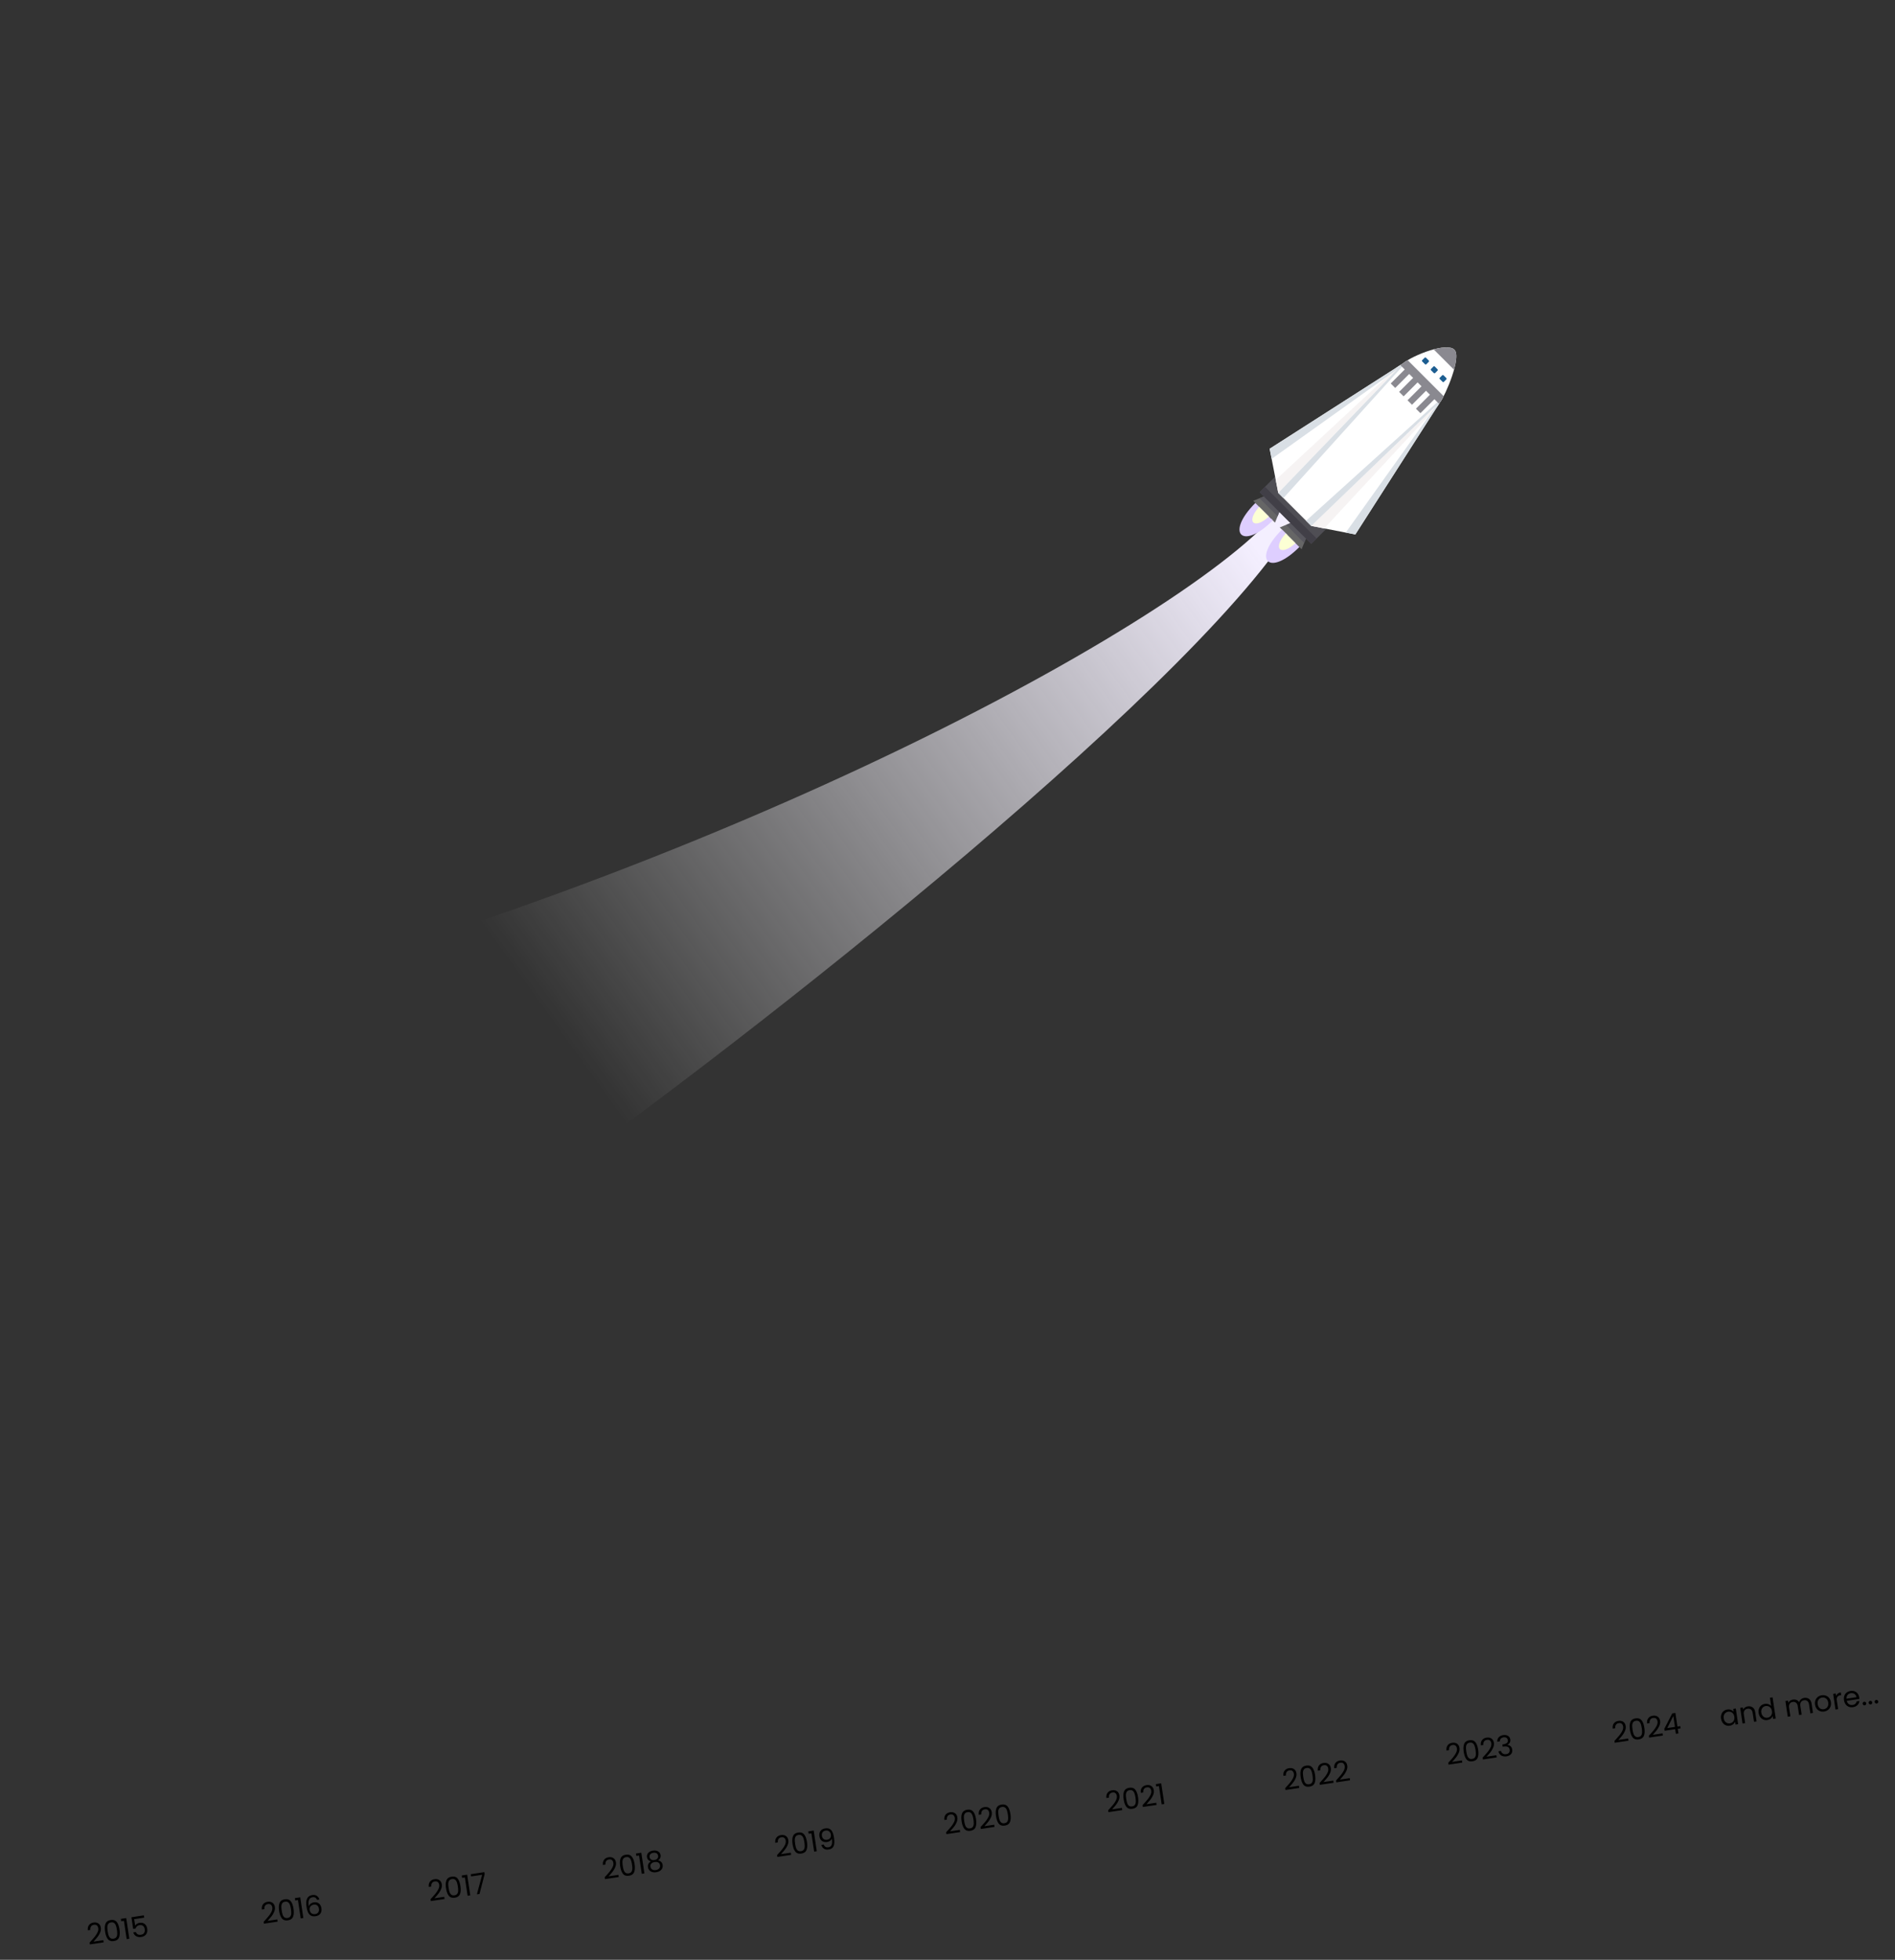 <svg fill="none" xmlns="http://www.w3.org/2000/svg" viewBox="0 0 1180 1220"><rect x="0" y="0" width="1180" height="1220" fill="#333333" stroke="none"/><mask id="a" style="mask-type:alpha" maskUnits="userSpaceOnUse" x="0" y="0" width="1180" height="1220"><path fill="#fff" d="M0 0h1180v1220H0z"/></mask><g mask="url(#a)"><path d="M129.35 624.61c349.599-91.293 643.695-258.153 673.568-317.085l7.971 10.149c-53.09 100.066-344.135 329.108-479.596 424.392C313.491 719.4 138.23 675.903 129.35 624.61z" fill="url(#b)" style="mix-blend-mode:multiply"/><g clip-path="url(#c)"><path fill-rule="evenodd" clip-rule="evenodd" d="M791.881 307.06l3.037 3.036.682.682 3.037 3.037-4.708 11.525-6.446-6.446-.681-.681-6.446-6.446 11.525-4.707zm16.559 16.558l3.039 3.038.681.682 3.037 3.037-4.708 11.525-6.445-6.446-.682-.681-6.447-6.448 11.525-4.707z" fill="#666"/><path fill-rule="evenodd" clip-rule="evenodd" d="M791.882 307.06l3.037 3.036.682.682 3.037 3.037-3.101 7.596-11.25-11.251 7.595-3.1zm16.559 16.558l3.039 3.038.681.682 3.037 3.037-3.102 7.594-11.249-11.249 7.594-3.102z" fill="#58575E"/><g fill-rule="evenodd" clip-rule="evenodd"><path d="M781.705 313.116l10.844 10.844c-18.928 18.928-29.772 8.084-10.844-10.844z" fill="#DECEFF"/><path d="M784.084 315.495l6.086 6.086c-9.401 8.447-14.534 3.314-6.086-6.086z" fill="#FCFFD4"/></g><g fill-rule="evenodd" clip-rule="evenodd"><path d="M798.266 329.676l10.843 10.844c-18.927 18.928-29.771 8.084-10.843-10.844z" fill="#DECEFF"/><path d="M800.645 332.055l6.086 6.087c-9.402 8.446-14.535 3.313-6.086-6.087z" fill="#FCFFD4"/></g><path d="M837.586 317.487l-32.156-32.156-21.082 21.082 32.156 32.156 21.082-21.082z" fill="#4F4E54"/><path fill-rule="evenodd" clip-rule="evenodd" d="M795.967 306.865l20.515 20.515 27.478 5.315 53.006-82.726c2.908-3.629 13.367-27.595 8.662-32.3-4.704-4.704-25.241 3.099-32.249 8.713l-82.767 52.965 5.355 27.518z" fill="#fff"/><path fill-rule="evenodd" clip-rule="evenodd" d="M816.465 327.364l.017.016 8.092 1.565 70.388-75.849 1.792-2.794-80.289 77.062zm56.492-100.713l-2.922 1.869-75.652 70.205 1.583 8.14 76.991-80.214z" fill="#F6F3F3"/><path fill-rule="evenodd" clip-rule="evenodd" d="M837.984 331.539l5.975 1.156 53.007-82.726c.188-.235.407-.557.654-.953l-.724-.07-58.912 82.59v.003zm34.588-104.641l-81.96 52.449 1.225 6.293 80.84-57.662-.105-1.08z" fill="#D9DFE5"/><path fill-rule="evenodd" clip-rule="evenodd" d="M813.287 324.185l3.168 3.168.097-.013 80.38-77.31.036-.059c.455-.568 1.094-1.633 1.831-3.044l-85.51 77.256-.002.002zm-17.32-17.32l3.206 3.206 77.48-85.754-.084-.099c-1.237.737-2.32 1.467-3.193 2.165l-77.409 80.482z" fill="#D9DFE5"/><path fill-rule="evenodd" clip-rule="evenodd" d="M905.412 230.16c1.543-5.565 2.113-10.593.216-12.491-2.034-2.034-7.165-1.675-12.87-.163l12.654 12.654zm-9.344 21.21l.898-1.4c.488-.609 1.187-1.789 1.99-3.35l-22.397-22.397c-1.233.734-2.312 1.463-3.18 2.16l-1.401.897 24.092 24.092-.002-.002z" fill="#8A8990"/><path d="M819.873 335.2l-32.156-32.156-3.37 3.369 32.157 32.156 3.369-3.369z" fill="#413F47"/><path d="M879.25 231.036l-2.791-2.79-10.464 10.464 2.79 2.791 10.465-10.465zm5.234 5.234l-2.791-2.791-10.464 10.464 2.791 2.791 10.464-10.464zm5.232 5.233l-2.79-2.791-10.465 10.465 2.791 2.79 10.464-10.464zm5.237 5.235l-2.791-2.791-10.464 10.465 2.79 2.79 10.465-10.464z" fill="#8A8990"/><path d="M887.941 222.693l1.715 1.715a.594.594 0 01-.001.839l-1.489 1.49a.595.595 0 01-.84.001l-1.715-1.716a.594.594 0 01.001-.839l1.489-1.489a.594.594 0 01.84-.001zm7.194 7.194l-1.716-1.715a.594.594 0 00-.839.001l-1.489 1.489a.593.593 0 00-.001.84l1.715 1.715a.593.593 0 00.839-.001l1.489-1.489a.594.594 0 00.002-.84zm5.464 5.465l-1.715-1.715a.593.593 0 00-.839.001l-1.49 1.489a.595.595 0 00-.001.84l1.716 1.715a.594.594 0 00.839-.001l1.489-1.489a.594.594 0 00.001-.84z" fill="#1D5E91"/></g><path d="M55.797 1209.26c1.326-1.44 2.357-2.6 3.096-3.5.736-.92 1.332-1.84 1.787-2.77.465-.94.636-1.82.513-2.64-.116-.77-.397-1.35-.843-1.73-.435-.4-1.069-.53-1.9-.41-.806.13-1.397.48-1.771 1.05-.364.57-.5 1.27-.41 2.12l-1.566.24c-.152-1.34.097-2.43.747-3.26.651-.84 1.576-1.35 2.774-1.53 1.223-.19 2.24.01 3.054.58.826.56 1.328 1.44 1.506 2.63.148.98-.004 1.99-.456 3.02a12.77 12.77 0 01-1.625 2.75c-.642.81-1.474 1.78-2.496 2.89l6.123-.92.203 1.35-8.562 1.29-.173-1.16zm9.643-6.84c-.307-2.04-.214-3.68.28-4.92.491-1.25 1.567-2 3.229-2.25 1.65-.25 2.893.16 3.73 1.21.836 1.04 1.407 2.58 1.714 4.62.312 2.08.223 3.74-.269 4.99-.491 1.25-1.562 2-3.211 2.25-1.662.25-2.911-.15-3.749-1.2-.837-1.06-1.412-2.62-1.724-4.7zm7.351-1.1c-.155-1.03-.357-1.89-.607-2.59-.24-.7-.605-1.24-1.099-1.61-.48-.38-1.12-.51-1.914-.39-.807.12-1.391.43-1.752.94-.35.5-.541 1.12-.575 1.87-.023.73.043 1.61.198 2.64.16 1.07.36 1.96.6 2.66.25.7.617 1.24 1.098 1.62.494.38 1.144.5 1.95.38.796-.12 1.368-.43 1.717-.93.361-.5.553-1.13.575-1.87.033-.75-.03-1.65-.19-2.72zm2.674-5.34l-.222-1.47 3.346-.51 1.934 12.87-1.637.25-1.713-11.39-1.708.25zm14.323-2.22l-6.247.94.61 4.06c.216-.42.573-.79 1.071-1.11a4.028 4.028 0 011.67-.63c.985-.15 1.818-.07 2.497.26.678.31 1.196.77 1.555 1.38.37.6.609 1.26.718 1.99.128.85.083 1.64-.136 2.37-.219.72-.63 1.33-1.236 1.82-.594.49-1.378.81-2.35.96-1.247.18-2.304.01-3.171-.51-.868-.53-1.465-1.31-1.792-2.35l1.584-.24c.256.65.662 1.13 1.218 1.44.555.3 1.213.4 1.972.28.938-.14 1.602-.52 1.992-1.15.39-.64.514-1.43.375-2.35-.139-.93-.483-1.6-1.033-2.03-.551-.44-1.29-.59-2.215-.45-.63.09-1.158.33-1.586.71a2.64 2.64 0 00-.83 1.38l-1.53.23-1.093-7.26 7.743-1.17.215 1.43zm74.377 2.6c1.325-1.44 2.357-2.61 3.095-3.51.737-.91 1.332-1.83 1.787-2.76.465-.94.636-1.83.513-2.64-.116-.78-.397-1.35-.843-1.73-.435-.4-1.068-.53-1.899-.41-.807.12-1.398.47-1.772 1.05-.364.56-.5 1.27-.409 2.12l-1.567.23c-.152-1.33.097-2.42.748-3.26.65-.84 1.575-1.35 2.773-1.53 1.223-.18 2.241.01 3.054.58.826.57 1.328 1.45 1.506 2.63.148.99-.004 1.99-.456 3.02a13.1 13.1 0 01-1.625 2.76c-.642.81-1.474 1.77-2.496 2.88l6.123-.92.203 1.36-8.561 1.28-.174-1.15zm9.642-6.84c-.307-2.04-.214-3.68.28-4.92.491-1.25 1.568-2 3.229-2.25 1.649-.25 2.893.15 3.73 1.2.836 1.04 1.408 2.58 1.714 4.62.313 2.08.223 3.74-.269 5-.491 1.25-1.562 2-3.211 2.24-1.661.25-2.911-.15-3.748-1.2-.838-1.05-1.413-2.61-1.725-4.69zm7.351-1.11c-.155-1.03-.357-1.89-.607-2.58-.239-.7-.605-1.24-1.098-1.62-.482-.37-1.12-.5-1.915-.38-.807.12-1.391.43-1.752.93-.35.5-.541 1.13-.575 1.87-.023.73.043 1.62.198 2.65.161 1.07.36 1.95.6 2.66.251.7.617 1.24 1.099 1.62.493.37 1.143.5 1.95.38.795-.12 1.367-.43 1.716-.94.362-.5.553-1.12.575-1.87.033-.74-.03-1.65-.191-2.72zm2.674-5.33l-.222-1.48 3.346-.5 1.935 12.87-1.638.25-1.712-11.4-1.709.26zm13.54-.42c-.459-1.27-1.371-1.81-2.735-1.6-1.057.15-1.784.68-2.183 1.58-.401.89-.456 2.26-.164 4.12.181-.66.559-1.21 1.136-1.65.588-.45 1.273-.73 2.056-.85 1.222-.18 2.253.05 3.091.7.85.65 1.375 1.64 1.577 2.98.121.81.07 1.56-.154 2.25a3.53 3.53 0 01-1.194 1.74c-.572.48-1.309.78-2.211.92-1.222.18-2.218.05-2.989-.39-.77-.44-1.364-1.12-1.781-2.04-.418-.92-.733-2.09-.945-3.5-.655-4.36.537-6.76 3.575-7.22 1.163-.17 2.124 0 2.883.53.759.53 1.27 1.27 1.533 2.21l-1.495.22zm-2.022 3.02c-.51.08-.975.26-1.394.54a2.6 2.6 0 00-.961 1.11c-.211.45-.271.98-.18 1.59.136.9.508 1.6 1.115 2.09.606.48 1.396.64 2.369.5.831-.13 1.451-.48 1.861-1.06.42-.6.563-1.34.431-2.22-.139-.92-.485-1.61-1.038-2.06-.555-.46-1.289-.63-2.203-.49zm72.748-3.41c1.325-1.44 2.357-2.61 3.096-3.51.736-.91 1.332-1.83 1.787-2.76.465-.94.636-1.82.513-2.64-.116-.77-.397-1.35-.843-1.73-.436-.4-1.069-.53-1.899-.41-.807.12-1.398.47-1.772 1.05-.364.57-.501 1.27-.41 2.12l-1.566.24c-.153-1.34.097-2.43.747-3.27.651-.83 1.576-1.34 2.774-1.52 1.222-.19 2.24.01 3.054.58.826.56 1.327 1.44 1.506 2.63.148.98-.004 1.99-.457 3.01a12.572 12.572 0 01-1.624 2.76 52.75 52.75 0 01-2.497 2.89l6.124-.92.203 1.35-8.562 1.29-.174-1.16zm9.643-6.84c-.307-2.04-.214-3.68.279-4.92.492-1.25 1.568-2 3.23-2.25 1.649-.25 2.892.15 3.73 1.21.836 1.04 1.407 2.58 1.714 4.62.312 2.07.222 3.74-.269 4.99-.492 1.25-1.562 2-3.211 2.25-1.662.25-2.911-.15-3.749-1.21-.837-1.05-1.412-2.61-1.724-4.69zm7.351-1.1c-.155-1.03-.358-1.9-.607-2.59-.239-.7-.606-1.24-1.099-1.62-.481-.37-1.119-.5-1.914-.38-.807.12-1.391.43-1.753.94-.349.5-.54 1.12-.574 1.87-.023.73.042 1.61.198 2.64.16 1.07.36 1.96.599 2.66.252.7.618 1.24 1.099 1.62.493.37 1.143.5 1.95.38.796-.12 1.368-.43 1.717-.93.361-.51.553-1.13.574-1.87.034-.75-.029-1.65-.19-2.72zm2.673-5.34l-.222-1.47 3.347-.51 1.934 12.87-1.637.25-1.713-11.39-1.709.25zm14.018-2.32l-3.204 12.35-1.637.24 3.299-12.2-6.871 1.04-.209-1.39 8.437-1.27.185 1.23zm74.764 1.93c1.326-1.44 2.357-2.6 3.096-3.5.737-.92 1.332-1.84 1.787-2.77.465-.94.636-1.82.513-2.64-.116-.77-.397-1.35-.843-1.73-.435-.4-1.069-.53-1.899-.41-.807.13-1.398.48-1.772 1.05-.364.57-.501 1.27-.41 2.12l-1.566.24c-.152-1.34.097-2.43.747-3.26.651-.84 1.576-1.35 2.774-1.53 1.223-.19 2.241.01 3.054.58.826.56 1.328 1.44 1.506 2.63.148.98-.004 1.99-.456 3.02a12.78 12.78 0 01-1.625 2.75c-.642.81-1.474 1.78-2.496 2.89l6.123-.92.203 1.35-8.562 1.29-.174-1.16zm9.643-6.84c-.307-2.04-.214-3.68.279-4.92.492-1.25 1.568-2 3.23-2.25 1.649-.25 2.893.16 3.73 1.21.836 1.04 1.407 2.58 1.714 4.62.312 2.07.223 3.74-.269 4.99-.491 1.25-1.562 2-3.211 2.25-1.662.25-2.911-.15-3.749-1.2-.837-1.06-1.412-2.62-1.724-4.7zm7.351-1.1c-.155-1.03-.357-1.89-.607-2.59-.239-.7-.605-1.24-1.099-1.61-.481-.38-1.119-.51-1.914-.39-.807.12-1.391.43-1.752.94-.35.5-.541 1.12-.575 1.87-.023.73.043 1.61.198 2.64.16 1.07.36 1.96.6 2.66.251.7.617 1.24 1.098 1.62.494.38 1.144.5 1.951.38.795-.12 1.367-.43 1.716-.93.361-.5.553-1.13.575-1.87.033-.75-.03-1.65-.191-2.72zm2.674-5.34l-.222-1.47 3.346-.51 1.935 12.87-1.638.25-1.713-11.39-1.708.25zm9.184 3.43c-.703-.16-1.271-.47-1.702-.91-.431-.44-.7-1.02-.807-1.74a3.185 3.185 0 01.221-1.79c.242-.57.655-1.06 1.24-1.45.594-.4 1.342-.67 2.244-.81.902-.13 1.691-.09 2.366.12.685.2 1.228.54 1.626 1.01.409.46.662 1.01.758 1.65.104.69.011 1.32-.278 1.9-.292.57-.739 1.02-1.342 1.37.769.11 1.411.42 1.923.93.523.49.845 1.13.964 1.93.116.77.028 1.48-.264 2.11-.295.63-.768 1.16-1.42 1.58-.641.41-1.413.69-2.315.82-.902.14-1.72.11-2.455-.1-.725-.22-1.319-.58-1.785-1.1-.467-.52-.759-1.17-.874-1.94-.12-.8-.009-1.51.333-2.14.341-.64.864-1.12 1.567-1.44zm4.409-3.48c-.108-.73-.43-1.25-.963-1.57-.534-.32-1.216-.42-2.046-.29-.819.12-1.436.41-1.852.87-.416.47-.569 1.07-.458 1.8.1.67.423 1.16.971 1.5.559.32 1.23.43 2.013.31.795-.12 1.405-.42 1.831-.89.436-.49.604-1.07.504-1.73zm-2.148 3.87c-.878.13-1.565.44-2.06.94-.497.49-.684 1.14-.561 1.96.114.76.473 1.33 1.077 1.72.615.38 1.38.5 2.293.36.914-.14 1.603-.48 2.068-1.02.464-.54.639-1.19.525-1.95-.119-.8-.483-1.36-1.092-1.7-.61-.34-1.36-.45-2.25-.31zm76.218-4.34c1.325-1.44 2.356-2.6 3.095-3.5.737-.92 1.332-1.84 1.787-2.77.465-.94.636-1.82.513-2.64-.116-.77-.397-1.35-.843-1.73-.435-.4-1.068-.53-1.899-.41-.807.12-1.398.47-1.772 1.05-.364.57-.501 1.27-.41 2.12l-1.566.24c-.152-1.34.097-2.43.748-3.27.65-.83 1.575-1.34 2.773-1.52 1.223-.19 2.241.01 3.054.58.826.56 1.328 1.44 1.506 2.63.148.98-.004 1.99-.456 3.01a12.614 12.614 0 01-1.625 2.76c-.642.81-1.474 1.78-2.496 2.89l6.123-.92.203 1.35-8.561 1.29-.174-1.16zm9.642-6.84c-.307-2.04-.214-3.68.28-4.92.491-1.25 1.567-2 3.229-2.25 1.649-.25 2.893.16 3.73 1.21.836 1.04 1.407 2.58 1.714 4.62.312 2.07.223 3.74-.269 4.99-.491 1.25-1.562 2-3.211 2.25-1.662.25-2.911-.15-3.749-1.21-.837-1.05-1.412-2.61-1.724-4.69zm7.351-1.1c-.155-1.03-.357-1.9-.607-2.59-.239-.7-.605-1.24-1.099-1.61-.481-.38-1.119-.51-1.914-.39-.807.12-1.391.43-1.752.94-.35.5-.541 1.12-.575 1.87-.023.73.043 1.61.198 2.64.16 1.07.36 1.96.6 2.66.251.7.617 1.24 1.099 1.62.493.37 1.143.5 1.95.38.795-.12 1.367-.43 1.716-.93.362-.51.553-1.13.575-1.87.033-.75-.03-1.65-.191-2.72zm2.674-5.34l-.222-1.47 3.346-.51 1.935 12.87-1.638.25-1.713-11.39-1.708.25zm9.404 6.71c.221.66.572 1.14 1.055 1.44.494.3 1.109.4 1.845.29.985-.15 1.651-.64 1.998-1.49.358-.84.388-2.17.09-3.99-.169.57-.521 1.05-1.056 1.45a4.21 4.21 0 01-1.873.73c-.795.12-1.532.07-2.209-.16a3.638 3.638 0 01-1.676-1.22c-.45-.57-.743-1.31-.876-2.2-.191-1.27.023-2.34.643-3.22.618-.9 1.603-1.45 2.956-1.65 1.661-.25 2.906.11 3.732 1.09.839.98 1.419 2.54 1.74 4.68.225 1.49.274 2.75.147 3.76-.114 1.01-.454 1.82-1.018 2.43-.552.6-1.38.99-2.484 1.15-1.21.19-2.203 0-2.977-.55-.775-.55-1.285-1.32-1.532-2.32l1.495-.22zm2.12-2.98c.795-.12 1.411-.46 1.848-1.02.435-.58.59-1.29.463-2.13-.134-.89-.491-1.57-1.071-2.04-.581-.47-1.322-.64-2.224-.5-.831.12-1.456.48-1.876 1.08-.408.6-.548 1.32-.419 2.17.13.87.478 1.53 1.043 1.98.565.45 1.31.6 2.236.46zm74.082-4.64c1.325-1.44 2.357-2.61 3.095-3.51.737-.91 1.333-1.83 1.788-2.76.464-.94.635-1.82.512-2.64-.116-.77-.396-1.35-.842-1.73-.436-.4-1.069-.53-1.9-.41-.807.12-1.397.47-1.771 1.05-.365.57-.501 1.27-.41 2.12l-1.566.24c-.153-1.34.096-2.43.747-3.27.651-.83 1.575-1.34 2.774-1.52 1.222-.19 2.24.01 3.054.58.825.56 1.327 1.44 1.506 2.63.148.98-.005 1.99-.457 3.01a12.611 12.611 0 01-1.624 2.76c-.643.81-1.475 1.78-2.497 2.89l6.123-.92.204 1.35-8.562 1.29-.174-1.16zm9.642-6.84c-.307-2.04-.213-3.68.28-4.92.491-1.25 1.568-2 3.229-2.25 1.65-.25 2.893.16 3.731 1.21.836 1.04 1.407 2.58 1.714 4.62.312 2.07.222 3.74-.269 4.99-.492 1.25-1.562 2-3.212 2.25-1.661.25-2.911-.15-3.748-1.21-.838-1.05-1.413-2.61-1.725-4.69zm7.352-1.1c-.155-1.03-.358-1.9-.607-2.59-.24-.7-.606-1.24-1.099-1.62-.481-.37-1.12-.5-1.915-.38-.807.12-1.391.43-1.752.94-.349.5-.541 1.12-.574 1.87-.024.73.042 1.61.197 2.64.161 1.07.361 1.96.6 2.66.251.7.618 1.24 1.099 1.62.493.37 1.143.5 1.95.38.795-.12 1.367-.43 1.717-.93.361-.51.552-1.13.574-1.87.034-.75-.03-1.65-.19-2.72zm4.422 4.72c1.325-1.44 2.357-2.6 3.095-3.5.737-.92 1.332-1.84 1.787-2.77.465-.94.636-1.82.513-2.64-.116-.77-.397-1.35-.843-1.73-.435-.4-1.068-.53-1.899-.41-.807.13-1.398.47-1.772 1.05-.364.57-.5 1.27-.409 2.12l-1.567.24c-.152-1.34.097-2.43.748-3.26.65-.84 1.575-1.35 2.773-1.53 1.223-.19 2.241.01 3.054.58.826.56 1.328 1.44 1.506 2.63.148.98-.004 1.99-.456 3.02a12.78 12.78 0 01-1.625 2.75c-.642.81-1.474 1.78-2.496 2.89l6.123-.92.203 1.35-8.561 1.29-.174-1.16zm9.642-6.84c-.307-2.04-.214-3.68.28-4.92.491-1.25 1.568-2 3.229-2.25 1.649-.25 2.893.16 3.73 1.21.836 1.04 1.408 2.58 1.714 4.62.313 2.07.223 3.74-.269 4.99-.491 1.25-1.562 2-3.211 2.25-1.661.25-2.911-.15-3.748-1.2-.838-1.06-1.413-2.62-1.725-4.7zm7.351-1.1c-.155-1.03-.357-1.9-.607-2.59-.239-.7-.605-1.24-1.098-1.61-.482-.38-1.12-.51-1.915-.39-.807.12-1.391.43-1.752.94-.35.5-.541 1.12-.575 1.87-.023.73.043 1.61.198 2.64.161 1.07.36 1.96.6 2.66.251.7.617 1.24 1.099 1.62.493.37 1.143.5 1.95.38.795-.12 1.367-.43 1.716-.93.362-.5.553-1.13.575-1.87.033-.75-.03-1.65-.191-2.72zm62.487-2.52c1.326-1.44 2.357-2.61 3.096-3.51.737-.91 1.332-1.83 1.787-2.76.465-.94.636-1.83.513-2.64-.116-.78-.397-1.35-.843-1.73-.435-.4-1.069-.54-1.899-.41-.807.12-1.398.47-1.772 1.05-.364.56-.501 1.27-.41 2.12l-1.566.23c-.152-1.33.097-2.42.747-3.26.651-.84 1.576-1.35 2.774-1.53 1.223-.18 2.241.01 3.054.58.826.57 1.328 1.45 1.506 2.63.148.99-.004 1.99-.456 3.02a13.1 13.1 0 01-1.625 2.76c-.642.81-1.474 1.77-2.496 2.88l6.123-.92.203 1.36-8.562 1.28-.174-1.15zm9.643-6.84c-.307-2.04-.214-3.68.279-4.92.492-1.25 1.568-2 3.23-2.25 1.649-.25 2.893.15 3.73 1.2.836 1.04 1.407 2.58 1.714 4.62.312 2.08.223 3.74-.269 5-.491 1.25-1.562 2-3.211 2.24-1.662.25-2.911-.15-3.749-1.2-.837-1.05-1.412-2.61-1.724-4.69zm7.351-1.11c-.155-1.03-.357-1.89-.607-2.58-.239-.7-.605-1.24-1.099-1.62-.481-.38-1.119-.5-1.914-.38-.807.12-1.391.43-1.752.93-.35.5-.541 1.13-.575 1.87-.023.73.043 1.62.198 2.65.16 1.07.36 1.95.6 2.66.251.7.617 1.24 1.098 1.62.494.37 1.144.5 1.951.38.795-.12 1.367-.43 1.716-.94.361-.5.553-1.12.575-1.87.033-.74-.03-1.65-.191-2.72zm4.422 4.73c1.325-1.44 2.357-2.61 3.096-3.51.736-.91 1.332-1.83 1.787-2.76.465-.94.636-1.82.512-2.64-.115-.77-.396-1.35-.842-1.73-.436-.4-1.069-.53-1.9-.41-.806.12-1.397.47-1.771 1.05-.364.56-.501 1.27-.41 2.12l-1.566.23c-.153-1.33.097-2.42.747-3.26.651-.84 1.575-1.34 2.774-1.52 1.222-.19 2.24 0 3.054.57.825.57 1.327 1.45 1.506 2.63.148.99-.004 2-.457 3.02a12.85 12.85 0 01-1.624 2.76c-.642.81-1.475 1.77-2.497 2.89l6.124-.92.203 1.35-8.562 1.28-.174-1.15zm8.49-11.6l-.222-1.48 3.346-.5 1.935 12.87-1.638.25-1.712-11.4-1.709.26zm80.329 1.03c1.325-1.44 2.357-2.6 3.095-3.5.737-.92 1.333-1.84 1.788-2.77.465-.94.636-1.82.512-2.64-.116-.77-.396-1.35-.842-1.73-.436-.4-1.069-.53-1.9-.41-.807.12-1.397.47-1.771 1.05-.364.57-.501 1.27-.41 2.12l-1.566.24c-.153-1.34.096-2.43.747-3.26.651-.84 1.575-1.35 2.774-1.53 1.222-.19 2.24.01 3.054.58.825.56 1.327 1.44 1.506 2.63.148.98-.004 1.99-.457 3.02a12.776 12.776 0 01-1.624 2.75c-.643.81-1.475 1.78-2.497 2.89l6.124-.92.203 1.35-8.562 1.29-.174-1.16zm9.642-6.84c-.306-2.04-.213-3.68.28-4.92.492-1.25 1.568-2 3.229-2.25 1.65-.25 2.893.16 3.731 1.21.836 1.04 1.407 2.58 1.714 4.62.312 2.07.222 3.74-.269 4.99-.492 1.25-1.562 2-3.212 2.25-1.661.25-2.91-.15-3.748-1.2-.838-1.06-1.412-2.62-1.725-4.7zm7.352-1.1c-.155-1.03-.358-1.9-.607-2.59-.239-.7-.606-1.24-1.099-1.61-.481-.38-1.119-.51-1.915-.39-.807.12-1.391.43-1.752.94-.349.5-.541 1.12-.574 1.87-.024.73.042 1.61.197 2.64.161 1.07.361 1.96.6 2.66.251.7.618 1.24 1.099 1.62.493.37 1.143.5 1.95.38.795-.12 1.368-.43 1.717-.93.361-.5.553-1.13.574-1.87.034-.75-.03-1.65-.19-2.72zm4.422 4.72c1.325-1.44 2.357-2.6 3.095-3.5a14.6 14.6 0 001.787-2.77c.465-.94.636-1.82.513-2.64-.116-.77-.397-1.35-.842-1.73-.436-.39-1.069-.53-1.9-.41-.807.13-1.397.48-1.772 1.05-.364.57-.5 1.27-.409 2.12l-1.567.24c-.152-1.34.097-2.43.748-3.26.65-.84 1.575-1.35 2.774-1.53 1.222-.18 2.24.01 3.053.58.826.56 1.328 1.44 1.506 2.63.148.98-.004 1.99-.456 3.02a12.776 12.776 0 01-1.624 2.75c-.643.81-1.475 1.78-2.497 2.89l6.123-.92.204 1.35-8.562 1.29-.174-1.16zm10.238-1.54c1.325-1.43 2.357-2.6 3.096-3.5.736-.91 1.332-1.83 1.787-2.76.465-.95.636-1.83.513-2.65-.116-.77-.397-1.35-.843-1.73-.436-.39-1.069-.53-1.899-.4-.807.12-1.398.47-1.772 1.04-.364.57-.501 1.28-.41 2.12l-1.566.24c-.153-1.34.097-2.42.747-3.26.651-.84 1.576-1.35 2.774-1.53 1.222-.18 2.24.01 3.054.58.826.57 1.328 1.44 1.506 2.63.148.98-.004 1.99-.457 3.02a12.736 12.736 0 01-1.624 2.75c-.642.82-1.475 1.78-2.497 2.89l6.124-.92.203 1.35-8.562 1.29-.174-1.16zm69.877-11.02c1.325-1.43 2.357-2.6 3.096-3.5.736-.91 1.332-1.84 1.787-2.77.465-.94.636-1.82.513-2.64-.116-.77-.397-1.35-.843-1.73-.436-.39-1.069-.53-1.899-.41-.807.13-1.398.48-1.772 1.05-.364.57-.501 1.27-.41 2.12l-1.566.24c-.152-1.34.097-2.43.747-3.26.651-.84 1.576-1.35 2.774-1.53 1.222-.18 2.24.01 3.054.58.826.57 1.328 1.44 1.506 2.63.148.98-.004 1.99-.457 3.02a12.736 12.736 0 01-1.624 2.75c-.642.81-1.474 1.78-2.496 2.89l6.123-.92.203 1.35-8.562 1.29-.174-1.16zm9.643-6.84c-.307-2.04-.214-3.68.279-4.92.492-1.25 1.568-2 3.23-2.25 1.649-.24 2.893.16 3.73 1.21.836 1.04 1.407 2.58 1.714 4.62.312 2.08.223 3.74-.269 4.99-.491 1.25-1.562 2-3.211 2.25-1.662.25-2.911-.15-3.749-1.2-.837-1.05-1.412-2.62-1.724-4.7zm7.351-1.1c-.155-1.03-.357-1.89-.607-2.58-.239-.71-.606-1.25-1.099-1.62-.481-.38-1.119-.51-1.914-.39-.807.12-1.391.43-1.753.94-.349.5-.54 1.12-.574 1.87-.023.73.042 1.61.198 2.64.16 1.07.36 1.96.599 2.66.252.7.618 1.24 1.099 1.62.494.38 1.144.5 1.951.38.795-.12 1.367-.43 1.716-.93.361-.5.553-1.13.574-1.87.034-.75-.029-1.65-.19-2.72zm4.422 4.72c1.325-1.43 2.357-2.6 3.095-3.5.737-.91 1.333-1.83 1.788-2.76.465-.95.635-1.83.512-2.65-.116-.77-.396-1.35-.842-1.73-.436-.39-1.069-.53-1.9-.4-.807.12-1.397.47-1.771 1.04-.365.57-.501 1.28-.41 2.12l-1.566.24c-.153-1.34.096-2.42.747-3.26.651-.84 1.575-1.35 2.774-1.53 1.222-.18 2.24.01 3.054.58.825.57 1.327 1.44 1.506 2.63.148.98-.004 1.99-.457 3.02a12.776 12.776 0 01-1.624 2.75c-.643.82-1.475 1.78-2.497 2.89l6.123-.92.204 1.35-8.562 1.29-.174-1.16zm9.146-9.89c-.081-1.1.212-2.02.879-2.75s1.605-1.19 2.816-1.37c.807-.12 1.523-.08 2.149.13.636.19 1.14.52 1.512.97.383.45.622 1 .717 1.62.11.74-.008 1.41-.355 2.01a2.817 2.817 0 01-1.482 1.27l.013.09c.8.08 1.467.36 2.002.85.535.49.87 1.18 1.006 2.09.101.67.039 1.31-.187 1.9-.229.58-.628 1.07-1.199 1.47-.571.4-1.289.67-2.155.8-1.258.19-2.34.02-3.245-.51-.907-.55-1.498-1.42-1.775-2.61l1.566-.24c.19.7.568 1.24 1.135 1.61.566.38 1.264.51 2.095.38.83-.12 1.427-.43 1.79-.92.373-.51.508-1.11.405-1.79-.134-.89-.527-1.49-1.179-1.79-.652-.3-1.578-.37-2.776-.19l-.41.07-.203-1.36.427-.06c1.09-.18 1.888-.48 2.394-.91.504-.44.701-1.02.59-1.76-.094-.63-.378-1.1-.85-1.42-.461-.32-1.071-.42-1.83-.31-.736.11-1.301.39-1.694.84-.394.45-.585 1-.571 1.65l-1.585.24zm72.945-.51c1.32-1.44 2.36-2.61 3.09-3.51.74-.91 1.34-1.83 1.79-2.76.47-.94.64-1.82.51-2.64-.11-.77-.39-1.35-.84-1.73-.43-.4-1.07-.53-1.9-.41-.8.12-1.4.47-1.77 1.05-.36.56-.5 1.27-.41 2.12l-1.57.23c-.15-1.33.1-2.42.75-3.26.65-.84 1.58-1.35 2.78-1.53 1.22-.18 2.24.01 3.05.58.83.57 1.33 1.45 1.51 2.63.14.99-.01 2-.46 3.02-.44 1.01-.98 1.93-1.63 2.76-.64.81-1.47 1.77-2.49 2.89l6.12-.93.2 1.36-8.56 1.28-.17-1.15zm9.64-6.84c-.31-2.04-.21-3.68.28-4.92.49-1.25 1.57-2 3.23-2.25 1.65-.25 2.89.15 3.73 1.2.84 1.04 1.41 2.58 1.71 4.62.32 2.08.23 3.74-.26 5-.5 1.25-1.57 2-3.22 2.24-1.66.25-2.91-.15-3.74-1.2-.84-1.05-1.42-2.61-1.73-4.69zm7.35-1.1c-.15-1.04-.35-1.9-.6-2.59-.24-.7-.61-1.24-1.1-1.62-.48-.37-1.12-.5-1.92-.38-.8.12-1.39.43-1.75.93-.35.5-.54 1.13-.57 1.87-.03.74.04 1.62.19 2.65.16 1.07.36 1.95.6 2.66.25.7.62 1.24 1.1 1.62.5.37 1.15.5 1.95.38s1.37-.43 1.72-.93c.36-.51.55-1.13.57-1.87.04-.75-.03-1.66-.19-2.72zm4.42 4.72c1.33-1.44 2.36-2.61 3.1-3.51.74-.91 1.33-1.83 1.79-2.76.46-.94.63-1.82.51-2.64-.12-.77-.4-1.35-.84-1.73-.44-.4-1.07-.53-1.9-.41-.81.12-1.4.47-1.77 1.05-.37.56-.5 1.27-.41 2.12l-1.57.23c-.15-1.33.1-2.42.75-3.26.65-.84 1.57-1.34 2.77-1.52 1.22-.19 2.24 0 3.06.57.82.57 1.32 1.45 1.5 2.64.15.98 0 1.99-.46 3.01-.44 1.02-.98 1.93-1.62 2.76-.64.81-1.47 1.77-2.5 2.89l6.13-.92.2 1.35-8.56 1.29-.18-1.16zm9.81-3.08l-.18-1.23 4.94-9.59 1.95-.29 1.27 8.48 1.78-.27.21 1.4-1.78.27.43 2.87-1.6.24-.43-2.87-6.59.99zm5.43-9.19l-3.77 7.51 4.79-.72-1.02-6.79zm29.73 1.65c-.15-.99-.08-1.9.21-2.7.29-.82.75-1.5 1.39-2.02.65-.52 1.41-.84 2.27-.97.86-.13 1.63-.06 2.31.21.68.28 1.22.67 1.62 1.18l-.27-1.78 1.64-.25 1.46 9.76-1.64.24-.27-1.81c-.23.62-.64 1.16-1.23 1.64-.57.46-1.28.76-2.12.88-.87.13-1.68.04-2.45-.28-.76-.33-1.4-.84-1.92-1.55-.52-.71-.86-1.56-1-2.55zm8.26-1.22c-.11-.74-.36-1.36-.74-1.86-.37-.5-.84-.85-1.39-1.06a3.27 3.27 0 00-1.73-.2c-.6.09-1.13.32-1.59.68-.45.36-.79.83-1 1.42-.22.6-.27 1.26-.16 1.99.11.75.36 1.38.74 1.9.38.5.84.86 1.38 1.08.54.21 1.12.27 1.72.18a3.26 3.26 0 001.59-.68c.47-.37.81-.85 1.02-1.44.22-.61.27-1.28.16-2.01zm8.37-6.41c1.18-.18 2.2.04 3.05.65.84.6 1.36 1.58 1.56 2.93l.87 5.75-1.6.24-.83-5.51c-.15-.98-.5-1.68-1.07-2.12-.56-.45-1.27-.61-2.11-.48-.85.13-1.5.49-1.93 1.11-.41.6-.55 1.42-.39 2.44l.81 5.39-1.62.25-1.47-9.76 1.62-.24.21 1.39c.25-.55.62-1 1.13-1.36.51-.35 1.1-.58 1.77-.68zm6.78 4.11c-.15-.99-.08-1.9.21-2.7.29-.82.76-1.49 1.39-2.02.65-.52 1.42-.84 2.29-.98.76-.11 1.5-.04 2.2.22.71.24 1.27.63 1.7 1.14l-.77-5.16 1.64-.24 1.98 13.17-1.64.24-.28-1.83c-.23.63-.63 1.18-1.2 1.66-.58.46-1.29.75-2.13.88-.86.13-1.69.04-2.46-.28-.77-.33-1.41-.84-1.93-1.55-.52-.71-.85-1.56-1-2.55zm8.26-1.22c-.11-.74-.35-1.35-.73-1.86-.38-.5-.85-.85-1.4-1.06-.54-.22-1.12-.29-1.72-.2-.61.09-1.14.32-1.59.68-.46.36-.79.83-1.01 1.43-.21.59-.26 1.25-.15 1.98.11.75.36 1.38.74 1.9.37.5.84.86 1.38 1.08.54.21 1.11.27 1.72.18.6-.09 1.13-.32 1.59-.68.46-.37.8-.85 1.02-1.44.21-.61.26-1.27.15-2.01zm20.1-8.17c.76-.12 1.46-.06 2.1.17.64.22 1.18.62 1.62 1.2.43.58.72 1.32.86 2.22l.86 5.75-1.6.24-.83-5.52c-.15-.97-.5-1.68-1.06-2.12-.56-.45-1.24-.61-2.06-.49-.85.13-1.47.5-1.89 1.12-.42.61-.55 1.43-.4 2.45l.81 5.37-1.6.24-.83-5.51c-.15-.98-.5-1.68-1.07-2.12-.55-.45-1.24-.61-2.05-.49-.85.13-1.48.5-1.89 1.12-.42.61-.55 1.42-.4 2.44l.81 5.38-1.62.24-1.47-9.75 1.62-.24.21 1.4c.25-.56.62-1.01 1.11-1.37.5-.35 1.08-.58 1.74-.68.81-.12 1.57-.04 2.25.23.68.27 1.23.74 1.65 1.41.17-.73.54-1.33 1.11-1.81.57-.47 1.24-.77 2.02-.88zm12.38 8.46c-.92.14-1.78.05-2.59-.25-.8-.31-1.47-.81-2.01-1.5-.53-.71-.87-1.57-1.02-2.58-.15-.99-.07-1.9.24-2.73.32-.83.83-1.51 1.52-2.03.68-.53 1.49-.86 2.41-1 .93-.14 1.8-.05 2.61.25.8.29 1.48.78 2.02 1.48.55.69.91 1.54 1.06 2.55.15 1.01.06 1.93-.28 2.77-.32.83-.83 1.51-1.53 2.03-.7.53-1.51.87-2.43 1.01zm-.22-1.43c.58-.08 1.11-.3 1.58-.65.47-.35.82-.82 1.04-1.41.24-.6.3-1.29.18-2.07-.12-.78-.37-1.42-.76-1.92s-.85-.85-1.39-1.03c-.54-.2-1.1-.26-1.68-.17-.6.09-1.12.31-1.58.66-.45.33-.78.79-.99 1.38-.22.59-.27 1.28-.15 2.06.12.8.36 1.45.73 1.95.38.5.83.85 1.36 1.05.53.19 1.08.24 1.66.15zm7.72-8.22c.2-.6.53-1.09 1.01-1.48.49-.39 1.11-.64 1.87-.75l.25 1.67-.42.06c-1.82.28-2.58 1.4-2.28 3.37l.79 5.3-1.62.25-1.46-9.76 1.62-.24.24 1.58zm14.35.83c.05.31.08.64.1.99l-7.8 1.17c.21.95.65 1.65 1.32 2.11.69.44 1.46.6 2.31.47.7-.1 1.26-.35 1.67-.74.43-.4.69-.89.8-1.47l1.75-.26c-.12.98-.53 1.82-1.23 2.53-.69.7-1.62 1.14-2.78 1.31-.93.14-1.79.06-2.59-.24-.79-.31-1.44-.81-1.97-1.51-.53-.71-.88-1.57-1.03-2.58-.15-1.01-.08-1.92.21-2.74.29-.82.76-1.49 1.43-2 .67-.52 1.48-.86 2.43-1 .93-.14 1.78-.06 2.55.23.77.3 1.4.78 1.89 1.43.5.64.81 1.41.94 2.3zm-1.72-.09c-.09-.61-.31-1.12-.65-1.52-.34-.41-.76-.69-1.27-.85-.5-.16-1.03-.21-1.6-.12-.82.12-1.48.49-1.99 1.1-.49.61-.7 1.38-.65 2.32l6.16-.93zm5.18 5.05c-.3.04-.58-.02-.83-.2-.24-.19-.39-.43-.44-.74-.04-.31.03-.59.21-.83.18-.25.42-.39.73-.44.3-.04.56.03.8.21s.39.43.44.73c.04.31-.02.59-.21.83a1 1 0 01-.7.44zm3.74-.56c-.31.04-.58-.03-.83-.21a1.06 1.06 0 01-.44-.73 1.103 1.103 0 01.94-1.27c.3-.05.56.02.8.21.24.18.39.42.43.73.05.31-.02.59-.2.83a1 1 0 01-.7.44zm3.74-.57c-.31.05-.59-.02-.83-.2-.25-.18-.39-.43-.44-.73-.05-.31.02-.59.2-.83.18-.25.43-.4.74-.44.29-.05.56.02.79.2.25.19.39.43.44.74.05.31-.02.59-.2.83-.17.25-.4.39-.7.43z" fill="#000"/></g><defs><linearGradient id="b" x1="355.141" y1="651.89" x2="784.177" y2="343.45" gradientUnits="userSpaceOnUse"><stop stop-color="#fff" stop-opacity="0"/><stop offset="1" stop-color="#F4EFFF"/></linearGradient><clipPath id="c"><path fill="#fff" transform="rotate(45 208.922 1156.497)" d="M0 0h75.445v175.195H0z"/></clipPath></defs></svg>